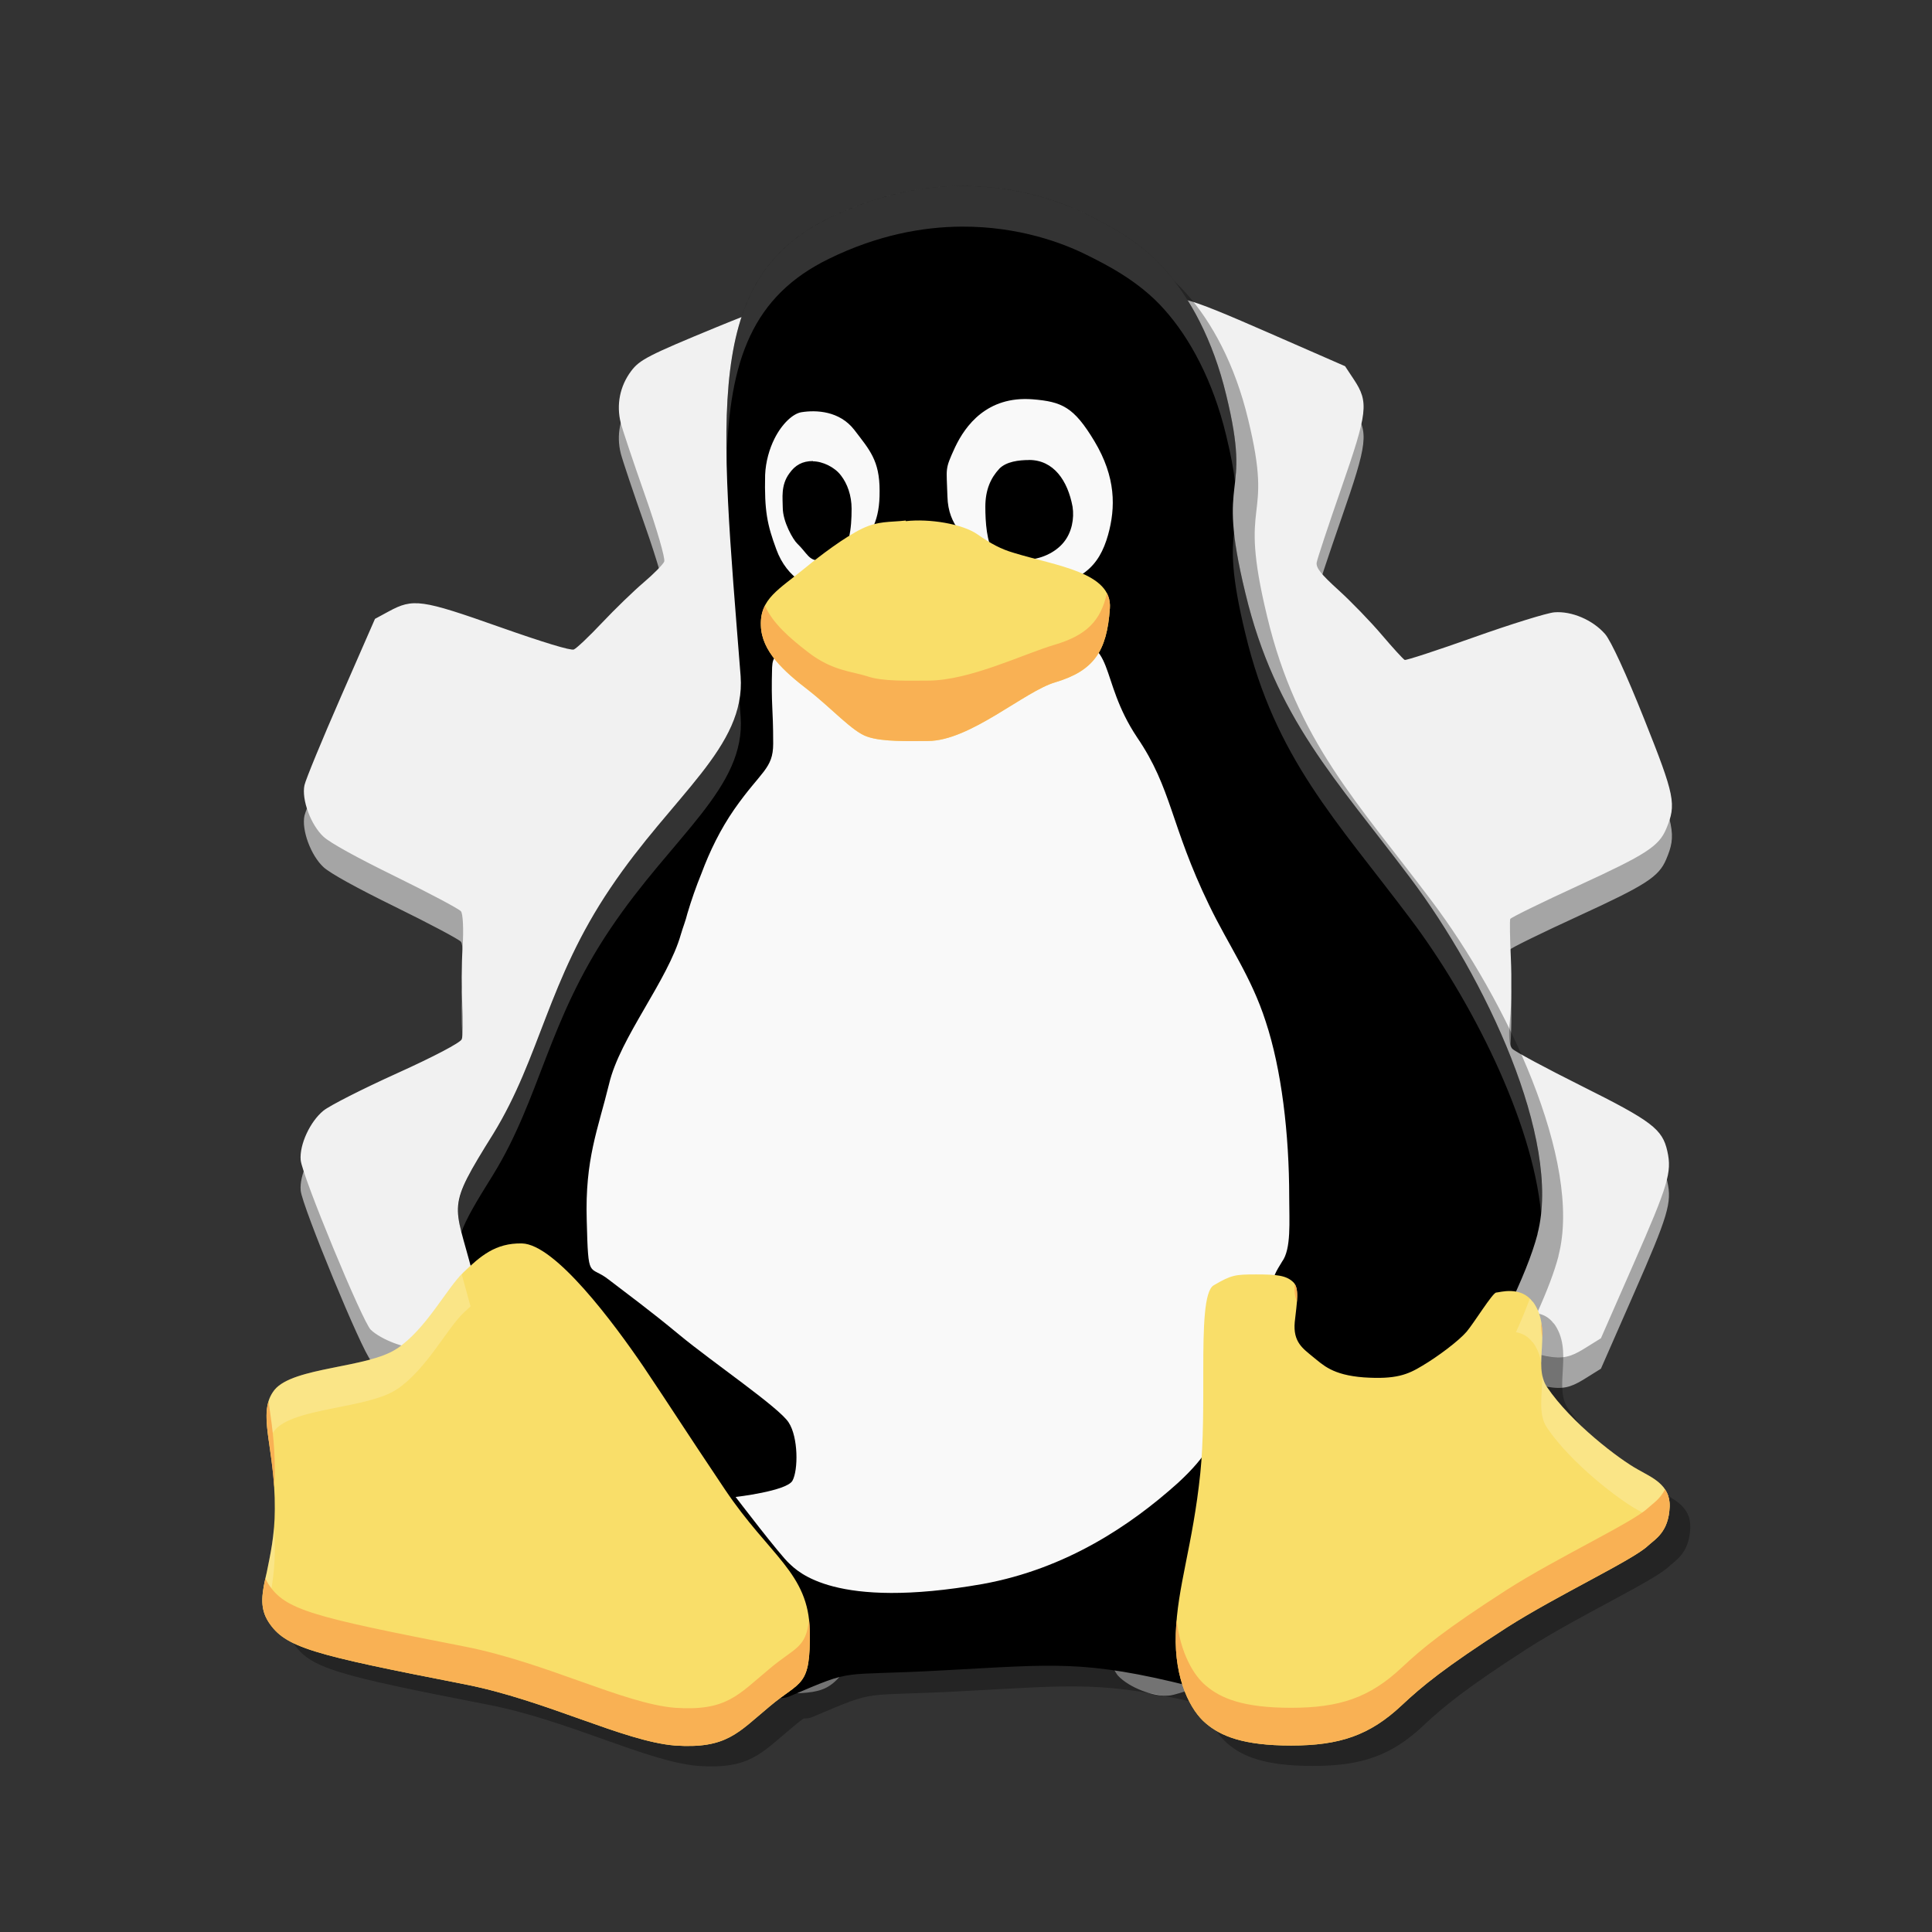 <svg xmlns="http://www.w3.org/2000/svg" xmlns:xlink="http://www.w3.org/1999/xlink" width="384pt" height="384pt" version="1.1" viewBox="0 0 384 384">
 <rect x="0" y="0" width="384" height="384" fill="#333333" stroke="none"/>
 <defs>
  <filter id="alpha" width="100%" height="100%" x="0%" y="0%" filterUnits="objectBoundingBox">
   <feColorMatrix in="SourceGraphic" type="matrix" values="0 0 0 0 1 0 0 0 0 1 0 0 0 0 1 0 0 0 1 0"/>
  </filter>
  <mask id="mask0">
   <g filter="url(#alpha)">
    <rect width="384" height="384" x="0" y="0" style="fill:rgb(0%,0%,0%);fill-opacity:0.302"/>
   </g>
  </mask>
  <clipPath id="clip1">
   <rect width="384" height="384" x="0" y="0"/>
  </clipPath>
  <g id="surface5" clip-path="url(#clip1)">
   <path style="fill:rgb(0%,0%,0%)" d="M 195.641 41.918 C 187.867 41.957 178.914 43.605 169.336 48.293 C 144.535 60.395 147.703 86.625 151.832 139.027 C 152.887 153.129 138.457 162.551 126.031 181.055 C 113.605 199.465 112.168 214.531 102.816 229.758 C 93.703 244.355 94.992 243.484 98.309 255.902 C 97.848 256.324 97.387 256.754 96.918 257.199 C 93.586 260.367 89.566 268.41 83.746 272.32 L 83.727 272.32 C 77.961 276.23 63.207 275.918 59.457 280.508 C 55.801 285.109 59.621 291.77 59.512 304.141 C 59.512 309.434 58.566 313.402 57.93 316.621 C 56.98 320.699 56.402 323.551 58.242 326.461 C 61.574 331.594 66.805 332.926 97.102 338.84 C 113.277 342.008 128.613 350.152 138.816 350.992 C 149.078 351.684 151.305 348.445 157.543 343.277 C 158.332 342.605 159.051 342.051 159.707 341.562 C 160.336 341.582 160.922 341.496 161.457 341.273 C 175.047 335.508 170.391 337.309 192.074 336.09 C 213.387 334.957 219.621 334.035 239.348 338.832 C 240.531 342.562 242.348 345.207 244.051 346.605 C 246.961 349.082 251.355 350.992 260.926 350.992 C 270.551 350.992 276.512 348.977 282.863 343.008 C 286.938 339.191 291.27 335.598 303.75 327.559 C 313.699 321.223 328.652 314.238 331.617 311.438 C 333.09 310.07 335.738 308.75 335.957 303.672 C 336.117 299.289 332.352 297.844 329.711 296.316 C 326.016 294.312 316.434 287.059 311.629 279.926 C 308.719 275.594 312.844 268.445 308.824 263.004 L 308.824 263.078 C 307.891 261.797 306.672 261.238 305.492 261.027 C 307.441 256.715 308.953 252.801 309.785 249.578 L 309.758 249.59 C 314.633 230.922 299.297 198.613 284.543 179.055 C 269.84 159.492 257.793 147.324 251.867 122.578 C 245.844 97.781 253.355 104.926 248.062 83.297 C 245.477 72.508 240.875 63.992 235.797 58.336 C 230.723 52.57 223.844 49.238 220.461 47.547 C 215.848 45.227 207 41.855 195.641 41.918 Z M 195.641 41.918"/>
  </g>
  <mask id="mask1">
   <g filter="url(#alpha)">
    <rect width="384" height="384" x="0" y="0" style="fill:rgb(0%,0%,0%);fill-opacity:0.2"/>
   </g>
  </mask>
  <clipPath id="clip2">
   <rect width="384" height="384" x="0" y="0"/>
  </clipPath>
  <g id="surface8" clip-path="url(#clip2)">
   <path style="fill:rgb(100%,100%,100%)" d="M 191.137 36.969 C 183.34 37.012 174.363 38.664 164.754 43.363 C 147.773 51.648 143.871 66.551 144.422 91.891 C 144.91 71.398 149.664 58.801 164.754 51.438 C 174.363 46.738 183.34 45.086 191.137 45.043 C 202.531 44.98 211.402 48.359 216.031 50.691 C 219.426 52.387 226.32 55.727 231.41 61.508 C 236.504 67.184 241.117 75.723 243.711 86.543 C 244.668 90.461 245.199 93.418 245.477 95.809 C 245.883 92.176 246.109 88.266 243.711 78.469 C 241.117 67.648 236.504 59.109 231.41 53.438 C 226.32 47.652 219.426 44.312 216.031 42.617 C 211.402 40.289 202.531 36.91 191.137 36.969 Z M 245.273 105.723 C 244.852 109.594 244.668 114.18 247.527 125.938 C 253.473 150.754 265.555 162.961 280.297 182.578 C 292.254 198.426 304.586 222.625 306.305 241.211 C 308.363 222.141 294.082 192.777 280.297 174.504 C 265.555 154.887 253.473 142.68 247.527 117.863 C 246.227 112.523 245.578 108.711 245.273 105.723 Z M 146.949 139.207 C 144.859 150.867 132.316 160.148 121.328 176.512 C 108.867 194.973 107.426 210.082 98.047 225.355 C 90.945 236.727 90.152 238.758 91.703 244.926 C 92.633 242.27 94.594 238.957 98.047 233.43 C 107.426 218.156 108.867 203.047 121.328 184.586 C 133.789 166.027 148.262 156.578 147.203 142.434 C 147.113 141.285 147.035 140.328 146.949 139.207 Z M 91.766 253.246 C 88.496 256.633 84.551 264.254 78.922 268.039 L 78.902 268.039 C 73.117 271.961 58.32 271.648 54.559 276.25 C 52.539 278.797 52.809 282.02 53.43 286.441 C 53.68 285.688 54.039 284.98 54.559 284.324 C 58.32 279.719 73.117 280.035 78.902 276.113 L 78.922 276.113 C 84.758 272.191 88.789 264.125 92.129 260.949 C 92.598 260.504 93.062 260.07 93.523 259.648 C 92.816 256.996 92.211 254.969 91.766 253.246 Z M 304.066 258.105 C 303.301 260.188 302.379 262.418 301.309 264.785 C 302.488 264.996 303.715 265.559 304.648 266.844 L 304.648 266.77 C 305.602 268.059 306.09 269.445 306.328 270.863 C 306.34 266.977 307.41 262.434 304.648 258.695 L 304.648 258.77 C 304.465 258.52 304.27 258.305 304.066 258.105 Z M 306.539 273.305 C 306.582 277.148 305.625 281.004 307.461 283.742 C 312.281 290.895 321.891 298.168 325.598 300.18 C 327.301 301.168 329.473 302.121 330.758 303.852 C 331.344 302.797 331.777 301.41 331.859 299.484 C 332.023 295.086 328.242 293.641 325.598 292.105 C 321.891 290.094 312.281 282.82 307.461 275.668 C 306.98 274.949 306.703 274.152 306.539 273.305 Z M 54.477 303.398 C 54.191 307.039 53.52 309.98 53.027 312.469 C 52.18 316.117 51.633 318.789 52.836 321.398 C 52.898 321.117 52.961 320.84 53.027 320.543 C 53.668 317.312 54.617 313.336 54.617 308.027 C 54.629 306.383 54.574 304.848 54.477 303.398 Z M 54.477 303.398"/>
  </g>
 </defs>
 <g>
  <path style="fill:rgb(64.706%,64.706%,64.706%)" d="M 124.289 321.848 C 122.453 319.875 121.141 316.266 121.156 313.23 C 121.164 311.668 122.777 306.332 125.762 297.973 C 128.285 290.902 130.383 284.484 130.426 283.707 C 130.48 282.68 129.254 281.164 125.891 278.113 C 123.355 275.812 119.672 272.035 117.707 269.719 C 115.738 267.402 113.582 265.273 112.918 264.992 C 112.172 264.676 106.676 266.266 98.578 269.141 C 91.359 271.707 84.426 273.879 83.176 273.973 C 80.602 274.16 75.77 272.32 73.703 270.363 C 72.059 268.809 60.027 239.688 59.762 236.621 C 59.5 233.582 61.609 229 64.277 226.809 C 65.492 225.812 72.062 222.477 78.879 219.395 C 86.219 216.074 91.477 213.312 91.77 212.621 C 92.039 211.98 92.102 208.977 91.902 205.941 C 91.707 202.906 91.727 197.645 91.949 194.246 C 92.168 190.844 92.02 187.664 91.617 187.18 C 91.215 186.691 85.367 183.586 78.629 180.281 C 70.793 176.438 65.629 173.582 64.305 172.359 C 61.777 170.031 59.895 164.926 60.52 162.102 C 60.773 160.957 64.031 153.051 67.758 144.539 L 74.531 129.055 L 77.27 127.574 C 82.109 124.953 83.762 125.184 99.25 130.652 C 108.016 133.75 113.441 135.395 114.059 135.141 C 114.594 134.922 117.117 132.531 119.668 129.824 C 122.219 127.121 125.941 123.516 127.941 121.816 C 129.938 120.117 131.773 118.254 132.02 117.672 C 132.266 117.094 130.555 111.184 128.219 104.543 C 125.883 97.902 123.707 91.41 123.383 90.121 C 122.469 86.496 123.207 82.797 125.441 79.812 C 127.129 77.559 128.844 76.676 142.414 71.078 C 150.719 67.656 158.699 64.766 160.148 64.656 C 163.516 64.406 167.918 66.246 170.066 68.809 C 170.973 69.887 174.234 76.305 177.312 83.066 C 180.391 89.832 183.168 95.703 183.484 96.117 C 183.82 96.551 186.938 96.75 190.902 96.586 C 194.668 96.43 200.176 96.484 203.145 96.711 C 207.172 97.02 208.859 96.84 209.785 96.008 C 210.469 95.395 213.742 89.383 217.059 82.648 C 223.441 69.699 224.785 67.793 228.734 66.098 C 233.125 64.211 234.984 64.691 251.918 72.094 L 267.344 78.836 L 269.086 81.473 C 272.086 86 271.863 87.934 266.586 103.113 C 264.031 110.465 261.836 117.09 261.707 117.836 C 261.523 118.887 262.504 120.133 266.039 123.344 C 268.555 125.625 272.43 129.633 274.652 132.246 C 276.875 134.863 278.922 137.098 279.199 137.215 C 279.473 137.336 285.688 135.301 293 132.699 C 300.316 130.098 307.492 127.875 308.945 127.758 C 312.387 127.48 316.57 129.27 319.016 132.062 C 320.18 133.391 323.227 140.016 326.793 148.957 C 332.914 164.309 333.234 165.902 331.168 170.801 C 329.703 174.266 327.199 175.887 313.719 182.074 C 306.391 185.438 300.293 188.426 300.172 188.707 C 300.055 188.992 300.105 192.5 300.293 196.504 C 300.477 200.512 300.406 205.977 300.133 208.656 C 299.793 211.98 299.938 213.836 300.594 214.516 C 301.117 215.059 307.32 218.387 314.371 221.91 C 328.367 228.902 330.43 230.477 331.402 234.887 C 332.324 239.059 331.57 241.574 324.734 257.148 L 318.195 272.043 L 315.379 273.801 C 310.344 276.934 309.453 276.828 293.066 271.105 C 285.059 268.312 278.309 266.102 278.074 266.199 C 277.836 266.297 275.812 268.375 273.574 270.824 C 271.34 273.27 267.363 277.098 264.734 279.332 C 262.105 281.566 259.887 283.777 259.805 284.246 C 259.723 284.715 261.703 290.867 264.203 297.91 C 266.707 304.957 268.852 312.141 268.969 313.871 C 269.223 317.547 268.008 320.809 265.457 323.301 C 263.207 325.5 236.094 336.727 232.336 337.016 C 229.195 337.254 224.445 335.41 222.246 333.094 C 221.402 332.207 218.062 325.684 214.82 318.59 C 211.578 311.5 208.508 305.52 207.992 305.301 C 207.477 305.082 203.988 305.012 200.234 305.148 C 196.484 305.285 191.047 305.199 188.152 304.957 C 184.152 304.629 182.699 304.785 182.09 305.617 C 181.652 306.223 178.426 312.398 174.918 319.344 C 167.207 334.621 165.887 336.07 159.234 336.52 C 157.309 336.652 154.621 335.676 141.34 330.023 C 129.582 325.02 125.355 322.992 124.289 321.848 Z M 176.93 261.816 C 191.664 266.32 205.836 265.691 220.129 259.898 C 231.023 255.484 239.602 248.984 247.164 239.414 C 251.906 233.414 258.25 218.414 259.293 210.75 C 262.449 187.48 254.031 165.797 236.027 150.832 C 231.832 147.348 230.586 146.656 221.254 142.652 C 212.312 138.816 210.379 138.184 205.527 137.527 C 181.293 134.25 157.285 144.66 143.562 164.395 C 131.238 182.121 128.781 204.512 136.934 224.809 C 141.203 235.438 148.527 245.016 157.844 252.141 C 160.496 254.172 164.477 256.559 170.297 259.605 C 170.762 259.848 173.746 260.844 176.93 261.816 Z M 172.832 231.219 C 159.66 220.875 154.617 203.797 160.129 188.223 C 163.984 177.336 171.207 169.805 181.93 165.492 C 201.449 157.641 223.422 166.805 231.246 186.062 C 237.691 201.926 233.66 218.891 220.84 229.848 C 209.922 239.18 196.09 241.555 182.535 236.426 C 177.918 234.676 175.762 233.52 172.832 231.219 Z M 195.715 223.559 C 200.477 223.766 208.848 221.285 212.688 217.961 C 215.398 215.617 215.992 214.703 218.199 209.496 C 220.551 203.957 219.117 203.43 218.703 199.125 C 217.867 190.434 213.699 184.441 205.84 180.633 C 199.527 177.57 195.086 177.301 188.625 179.582 C 180.43 182.477 174.898 188.984 173.656 197.191 C 172.582 204.293 174.215 210.121 178.809 215.562 C 183.094 220.645 188.617 223.254 195.715 223.559 Z M 195.715 223.559"/>
  <path style="fill:rgb(94.51%,94.51%,94.51%)" d="M 124.289 315.793 C 122.453 313.82 121.141 310.211 121.156 307.18 C 121.164 305.617 122.777 300.277 125.762 291.922 C 128.285 284.852 130.383 278.43 130.426 277.652 C 130.48 276.625 129.254 275.113 125.891 272.062 C 123.355 269.762 119.672 265.984 117.707 263.664 C 115.738 261.348 113.582 259.219 112.918 258.938 C 112.172 258.621 106.676 260.211 98.578 263.09 C 91.359 265.652 84.426 267.828 83.176 267.918 C 80.602 268.105 75.77 266.266 73.703 264.309 C 72.059 262.754 60.027 233.633 59.762 230.57 C 59.5 227.527 61.609 222.945 64.277 220.758 C 65.492 219.762 72.062 216.422 78.879 213.34 C 86.219 210.023 91.477 207.258 91.77 206.57 C 92.039 205.93 92.102 202.922 91.902 199.887 C 91.707 196.855 91.727 191.59 91.949 188.191 C 92.168 184.793 92.02 181.613 91.617 181.125 C 91.215 180.637 85.367 177.535 78.629 174.227 C 70.793 170.383 65.629 167.531 64.305 166.309 C 61.777 163.98 59.895 158.871 60.52 156.047 C 60.773 154.902 64.031 147 67.758 138.484 L 74.531 123.004 L 77.27 121.52 C 82.109 118.898 83.762 119.129 99.25 124.602 C 108.016 127.695 113.441 129.344 114.059 129.09 C 114.594 128.867 117.117 126.477 119.668 123.77 C 122.219 121.066 125.941 117.461 127.941 115.762 C 129.938 114.062 131.773 112.199 132.02 111.621 C 132.266 111.039 130.555 105.133 128.219 98.488 C 125.883 91.848 123.707 85.359 123.383 84.07 C 122.469 80.441 123.207 76.742 125.441 73.758 C 127.129 71.504 128.844 70.621 142.414 65.027 C 150.719 61.602 158.699 58.711 160.148 58.602 C 163.516 58.352 167.918 60.195 170.066 62.758 C 170.973 63.836 174.234 70.25 177.312 77.016 C 180.391 83.777 183.168 89.648 183.484 90.062 C 183.82 90.5 186.938 90.695 190.902 90.531 C 194.668 90.375 200.176 90.434 203.145 90.66 C 207.172 90.965 208.859 90.785 209.785 89.953 C 210.469 89.34 213.742 83.328 217.059 76.594 C 223.441 63.645 224.785 61.738 228.734 60.043 C 233.125 58.156 234.984 58.637 251.918 66.039 L 267.344 72.785 L 269.086 75.418 C 272.086 79.949 271.863 81.879 266.586 97.062 C 264.031 104.41 261.836 111.035 261.707 111.781 C 261.523 112.836 262.504 114.078 266.039 117.289 C 268.555 119.57 272.43 123.578 274.652 126.195 C 276.875 128.809 278.922 131.047 279.199 131.164 C 279.473 131.281 285.688 129.25 293 126.648 C 300.316 124.047 307.492 121.82 308.945 121.703 C 312.387 121.426 316.57 123.215 319.016 126.012 C 320.18 127.336 323.227 133.961 326.793 142.902 C 332.914 158.254 333.234 159.848 331.168 164.75 C 329.703 168.215 327.199 169.832 313.719 176.02 C 306.391 179.387 300.293 182.371 300.172 182.656 C 300.055 182.938 300.105 186.449 300.293 190.453 C 300.477 194.457 300.406 199.926 300.133 202.602 C 299.793 205.93 299.938 207.785 300.594 208.461 C 301.117 209.008 307.32 212.336 314.371 215.859 C 328.367 222.852 330.43 224.422 331.402 228.836 C 332.324 233.004 331.57 235.52 324.734 251.094 L 318.195 265.992 L 315.379 267.746 C 310.344 270.879 309.453 270.773 293.066 265.055 C 285.059 262.258 278.309 260.051 278.074 260.145 C 277.836 260.242 275.812 262.324 273.574 264.77 C 271.34 267.215 267.363 271.047 264.734 273.277 C 262.105 275.512 259.887 277.723 259.805 278.191 C 259.723 278.664 261.703 284.812 264.203 291.859 C 266.707 298.906 268.852 306.086 268.969 307.816 C 269.223 311.492 268.008 314.754 265.457 317.246 C 263.207 319.445 236.094 330.672 232.336 330.961 C 229.195 331.203 224.445 329.355 222.246 327.043 C 221.402 326.156 218.062 319.629 214.82 312.539 C 211.578 305.449 208.508 299.465 207.992 299.246 C 207.477 299.027 203.988 298.957 200.234 299.094 C 196.484 299.23 191.047 299.145 188.152 298.906 C 184.152 298.574 182.699 298.73 182.09 299.566 C 181.652 300.168 178.426 306.344 174.918 313.289 C 167.207 328.566 165.887 330.016 159.234 330.469 C 157.309 330.598 154.621 329.625 141.34 323.969 C 129.582 318.965 125.355 316.938 124.289 315.793 Z M 176.93 255.766 C 191.664 260.266 205.836 259.637 220.129 253.844 C 231.023 249.43 239.602 242.93 247.164 233.359 C 251.906 227.359 258.25 212.363 259.293 204.695 C 262.449 181.43 254.031 159.742 236.027 144.781 C 231.832 141.293 230.586 140.602 221.254 136.598 C 212.312 132.762 210.379 132.133 205.527 131.477 C 181.293 128.195 157.285 138.605 143.562 158.34 C 131.238 176.07 128.781 198.457 136.934 218.758 C 141.203 229.383 148.527 238.961 157.844 246.086 C 160.496 248.121 164.477 250.504 170.297 253.551 C 170.762 253.797 173.746 254.793 176.93 255.766 Z M 172.832 225.164 C 159.66 214.82 154.617 197.742 160.129 182.172 C 163.984 171.285 171.207 163.75 181.93 159.438 C 201.449 151.586 223.422 160.75 231.246 180.008 C 237.691 195.871 233.66 212.836 220.84 223.793 C 209.922 233.125 196.09 235.5 182.535 230.371 C 177.918 228.625 175.762 227.465 172.832 225.164 Z M 195.715 217.508 C 200.477 217.711 208.848 215.234 212.688 211.906 C 215.398 209.562 215.992 208.648 218.199 203.441 C 220.551 197.902 219.117 197.379 218.703 193.07 C 217.867 184.379 213.699 178.387 205.84 174.578 C 199.527 171.516 195.086 171.246 188.625 173.527 C 180.43 176.422 174.898 182.93 173.656 191.137 C 172.582 198.242 174.215 204.066 178.809 209.512 C 183.094 214.59 188.617 217.199 195.715 217.508 Z M 195.715 217.508"/>
  <use mask="url(#mask0)" xlink:href="#surface5"/>
  <path style="fill:rgb(0%,0%,0%)" d="M 305.613 245.23 C 301.324 261.777 279.688 296.301 268.121 311.52 C 256.605 326.793 257.992 340.531 236.719 335.168 C 215.5 329.859 209.566 330.824 187.562 331.992 C 165.812 333.215 170.484 331.406 156.855 337.191 C 143.277 342.922 97.625 267.141 93.906 252.98 C 90.293 238.879 88.543 240.574 98.047 225.355 C 107.426 210.082 108.863 194.973 121.328 176.512 C 133.789 157.953 148.262 148.504 147.203 134.359 C 143.062 81.809 139.887 55.5 164.754 43.363 C 188.402 31.797 208.238 38.691 216.031 42.617 C 219.426 44.312 226.32 47.652 231.41 53.438 C 236.5 59.109 241.117 67.648 243.711 78.469 C 249.02 100.164 241.484 92.996 247.523 117.863 C 253.473 142.68 265.555 154.887 280.297 174.504 C 295.094 194.117 310.477 226.523 305.586 245.246 M 305.586 245.246"/>
  <path style="fill:rgb(97.647%,97.647%,97.647%)" d="M 165.176 116.52 C 169.047 115.098 168.406 114.879 171.012 109.57 C 173.078 105.484 174.883 103.734 174.828 97.527 C 174.828 91.488 172.82 89.41 169.793 85.434 C 166.871 81.672 162.258 81.457 159.297 81.93 C 157.602 82.203 155.43 84.211 153.938 87.184 C 152.93 89.195 152.184 91.746 152.074 94.395 C 151.914 101.602 152.496 104.305 154.301 109.191 C 156.367 114.918 161.402 117.891 165.176 116.508 M 165.176 116.508"/>
  <path style="fill:rgb(0%,0%,0%)" d="M 161.578 91.691 C 163.492 91.691 165.922 92.859 167.145 94.5 C 168.422 96.145 169.262 98.48 169.262 101.125 C 169.262 104.996 168.84 109.301 166.344 110.617 C 165.543 110.93 163.844 111.418 162.895 111.418 C 160.723 111.418 160.508 110.031 158.441 108.023 C 157.695 107.332 155.578 103.773 155.578 100.867 C 155.578 99.062 155.156 96.469 156.855 94.137 C 158.023 92.438 159.5 91.637 161.578 91.637 M 161.578 91.691"/>
  <path style="fill:rgb(97.647%,97.647%,97.647%)" d="M 205.32 117.012 C 215.078 116.059 218.473 112.504 220.227 106.352 C 221.758 100.895 221.812 94.84 217.523 87.688 C 213.438 80.898 211.102 79.84 205.223 79.363 C 196.156 78.672 191.867 84.617 189.844 88.855 C 187.727 93.469 188.145 92.832 188.309 98.668 C 188.473 104.82 192.125 106.516 194.352 110.387 C 196.629 114.09 204.219 117.117 205.277 117.062 M 205.332 117.012"/>
  <path style="fill:rgb(0%,0%,0%)" d="M 204.531 91.422 C 209.406 91.422 212.215 95.508 213.18 100.707 C 213.547 103.094 213.016 105.797 211.48 107.711 C 209.73 109.938 206.609 111.215 204.109 111.215 C 201.668 111.215 199.02 111.578 197.539 109.789 C 196.113 107.875 195.844 103.746 195.844 100.719 C 195.844 97.379 196.902 94.992 198.652 93.129 C 200.039 91.746 202.469 91.434 204.547 91.434 M 204.547 91.434"/>
  <path style="fill:rgb(97.647%,97.647%,97.647%)" d="M 175.574 145.273 C 167.145 145.586 153.828 123.43 153.461 132.648 C 153.242 140.441 153.676 140.293 153.676 147.812 C 153.676 152.848 151.234 153.27 145.941 160.859 C 143.184 164.836 141.066 169.18 139.422 173.594 C 138.363 176.184 137.414 178.902 136.613 181.602 C 136.301 182.934 135.719 184.359 135.336 185.688 C 132.742 194.867 123.242 206.215 121.07 215.391 C 118.844 224.516 116.25 230.352 116.617 242.543 C 116.93 254.789 117.039 251.246 120.961 254.312 C 124.883 257.34 128.863 260.203 135.012 265.297 C 141.527 270.699 154.953 279.82 156.758 282.738 C 158.672 285.66 158.672 292.176 157.508 294.305 C 156.34 296.371 146.211 297.535 146.211 297.535 C 146.211 297.535 155.062 309.145 156.867 310.746 C 158.566 312.336 165.828 320.031 195.312 314.832 C 211.973 311.805 224.801 303.117 234.125 294.742 C 246.168 283.664 240.07 280.527 241.605 275.016 C 243.887 267.004 251.258 264.031 252.902 255.02 C 253.117 253.742 253.539 252.793 254.816 250.77 C 256.676 248.219 256.242 242.812 256.242 238.035 C 256.242 225.301 254.707 212.527 251.57 203.039 C 248.707 194.133 244.199 187.93 240.332 179.918 C 232.594 163.953 232.957 156.746 226.008 146.562 C 218.16 134.793 222.031 126.945 211.535 127.422 C 198.492 128.113 187.941 144.922 175.59 145.395 M 175.59 145.395"/>
  <path style="fill:rgb(97.647%,87.059%,41.176%)" d="M 180.027 103.461 C 176.691 103.828 174.617 103.516 171.387 105.051 C 167.938 106.691 162.836 110.562 160.078 112.844 C 154.785 117.199 151.016 118.992 151.234 124.355 C 151.383 129.445 155.793 133.422 160.613 137.129 C 165.379 140.848 169.465 145.465 172.383 146.418 C 175.41 147.488 180.668 147.273 184.43 147.273 C 192.805 147.273 203.672 137.359 209.766 135.605 C 217.355 133.328 220.012 129.516 220.594 120.922 C 221.125 113.754 209.934 112.477 201.5 109.883 C 198.965 109.148 197 108.098 194.242 106.184 C 191.27 104.121 184.754 103.055 180.027 103.582 Z M 103.742 247.141 C 98.434 247.031 95.469 249.699 92.129 252.875 C 88.789 256.051 84.758 264.117 78.922 268.039 L 78.902 268.039 C 73.117 271.965 58.32 271.648 54.559 276.25 C 50.895 280.863 54.723 287.547 54.617 299.953 C 54.617 305.262 53.668 309.238 53.031 312.469 C 52.078 316.555 51.496 319.422 53.344 322.34 C 56.684 327.484 61.93 328.82 92.312 334.754 C 108.535 337.93 123.914 346.098 134.152 346.938 C 144.441 347.629 146.672 344.387 152.93 339.199 C 159.133 333.945 161.148 335.535 160.945 324.09 C 160.73 312.633 152.938 309.238 144.086 296.043 C 135.234 282.832 133.785 280.402 127.906 271.645 C 122.016 263 110.367 247.301 103.742 247.141 Z M 249.66 253.301 C 245.52 253.301 244.73 253.406 241.227 255.469 C 239.328 256.582 239.16 263.789 239.16 272.328 C 239.16 279.062 239.211 286.645 238.57 292.797 C 237.094 307.117 233.973 315.441 233.703 324.672 C 233.375 333.891 236.715 340.094 239.688 342.539 C 242.605 345.023 247.016 346.938 256.613 346.938 C 266.266 346.938 272.246 344.918 278.609 338.934 C 282.699 335.105 287.043 331.5 299.559 323.438 C 309.535 317.082 324.531 310.078 327.504 307.27 C 328.984 305.898 331.641 304.574 331.859 299.484 C 332.023 295.086 328.242 293.637 325.598 292.105 C 321.891 290.094 312.281 282.82 307.461 275.668 C 304.543 271.324 308.68 264.152 304.648 258.695 L 304.648 258.77 C 302.262 255.484 297.965 256.906 297.383 256.906 C 296.688 256.906 292.977 262.941 291.496 264.691 C 289.895 266.551 285.715 269.672 282.742 271.426 C 279.785 273.23 277.441 274.188 271.074 273.766 C 264.762 273.293 262.957 271.27 260.949 269.68 C 258.98 268.039 256.977 266.762 257.34 262.781 C 257.777 258.805 258.305 255.988 257.027 254.82 C 255.645 253.504 253.801 253.301 249.66 253.301 Z M 249.66 253.301"/>
  <use mask="url(#mask1)" xlink:href="#surface8"/>
  <path style="fill:rgb(97.647%,69.412%,32.941%)" d="M 220 117.895 C 218.793 123.43 215.887 126.266 209.766 128.105 C 203.672 129.859 192.805 135.277 184.43 135.277 C 180.668 135.277 175.41 135.488 172.383 134.418 C 169.465 133.465 165.379 133.348 160.613 129.629 C 156.961 126.82 153.543 123.852 152.039 120.363 C 151.465 121.484 151.168 122.758 151.234 124.355 C 151.383 129.445 155.793 133.422 160.613 137.129 C 165.379 140.848 169.465 145.465 172.383 146.418 C 175.41 147.488 180.668 147.277 184.43 147.277 C 192.805 147.277 203.672 137.359 209.766 135.605 C 217.355 133.324 220.012 129.516 220.594 120.922 C 220.68 119.77 220.461 118.773 220 117.895 Z M 257.348 255.219 C 257.348 255.242 257.344 255.258 257.344 255.281 C 257.207 256.738 257.395 257.828 257.777 258.711 C 257.891 257.168 257.832 255.98 257.348 255.219 Z M 306.34 262.848 C 306.316 263.879 306.355 264.867 306.535 265.789 C 306.547 264.805 306.5 263.82 306.34 262.848 Z M 53.375 278.547 C 52.199 282.402 53.996 287.621 54.496 295.598 C 54.566 294.602 54.613 293.562 54.613 292.453 C 54.664 286.691 53.879 282.203 53.375 278.547 Z M 330.93 296.016 C 329.965 297.973 328.48 298.863 327.504 299.766 C 324.531 302.578 309.535 309.582 299.559 315.938 C 287.039 324 282.699 327.605 278.613 331.434 C 272.246 337.418 266.266 339.438 256.613 339.438 C 247.016 339.438 242.605 337.523 239.688 335.039 C 237.262 333.043 234.59 328.539 233.871 321.938 C 233.789 322.844 233.727 323.754 233.699 324.672 C 233.375 333.891 236.715 340.094 239.688 342.539 C 242.605 345.023 247.016 346.938 256.613 346.938 C 266.266 346.938 272.246 344.918 278.613 338.934 C 282.699 335.105 287.039 331.5 299.559 323.438 C 309.535 317.082 324.531 310.078 327.504 307.266 C 328.984 305.895 331.641 304.574 331.859 299.484 C 331.91 298.047 331.539 296.926 330.93 296.016 Z M 52.746 313.711 C 51.988 317.152 51.691 319.727 53.344 322.34 C 56.684 327.484 61.93 328.82 92.312 334.754 C 108.535 337.93 123.914 346.098 134.152 346.938 C 144.441 347.629 146.672 344.387 152.93 339.199 C 159.133 333.945 161.148 335.535 160.945 324.094 C 160.93 323.324 160.879 322.594 160.801 321.895 C 160.215 327.668 157.938 327.457 152.93 331.699 C 146.672 336.887 144.441 340.129 134.152 339.438 C 123.914 338.598 108.535 330.43 92.312 327.254 C 61.93 321.32 56.684 319.984 53.344 314.84 C 53.105 314.465 52.91 314.09 52.746 313.711 Z M 52.746 313.711"/>
 </g>
</svg>
